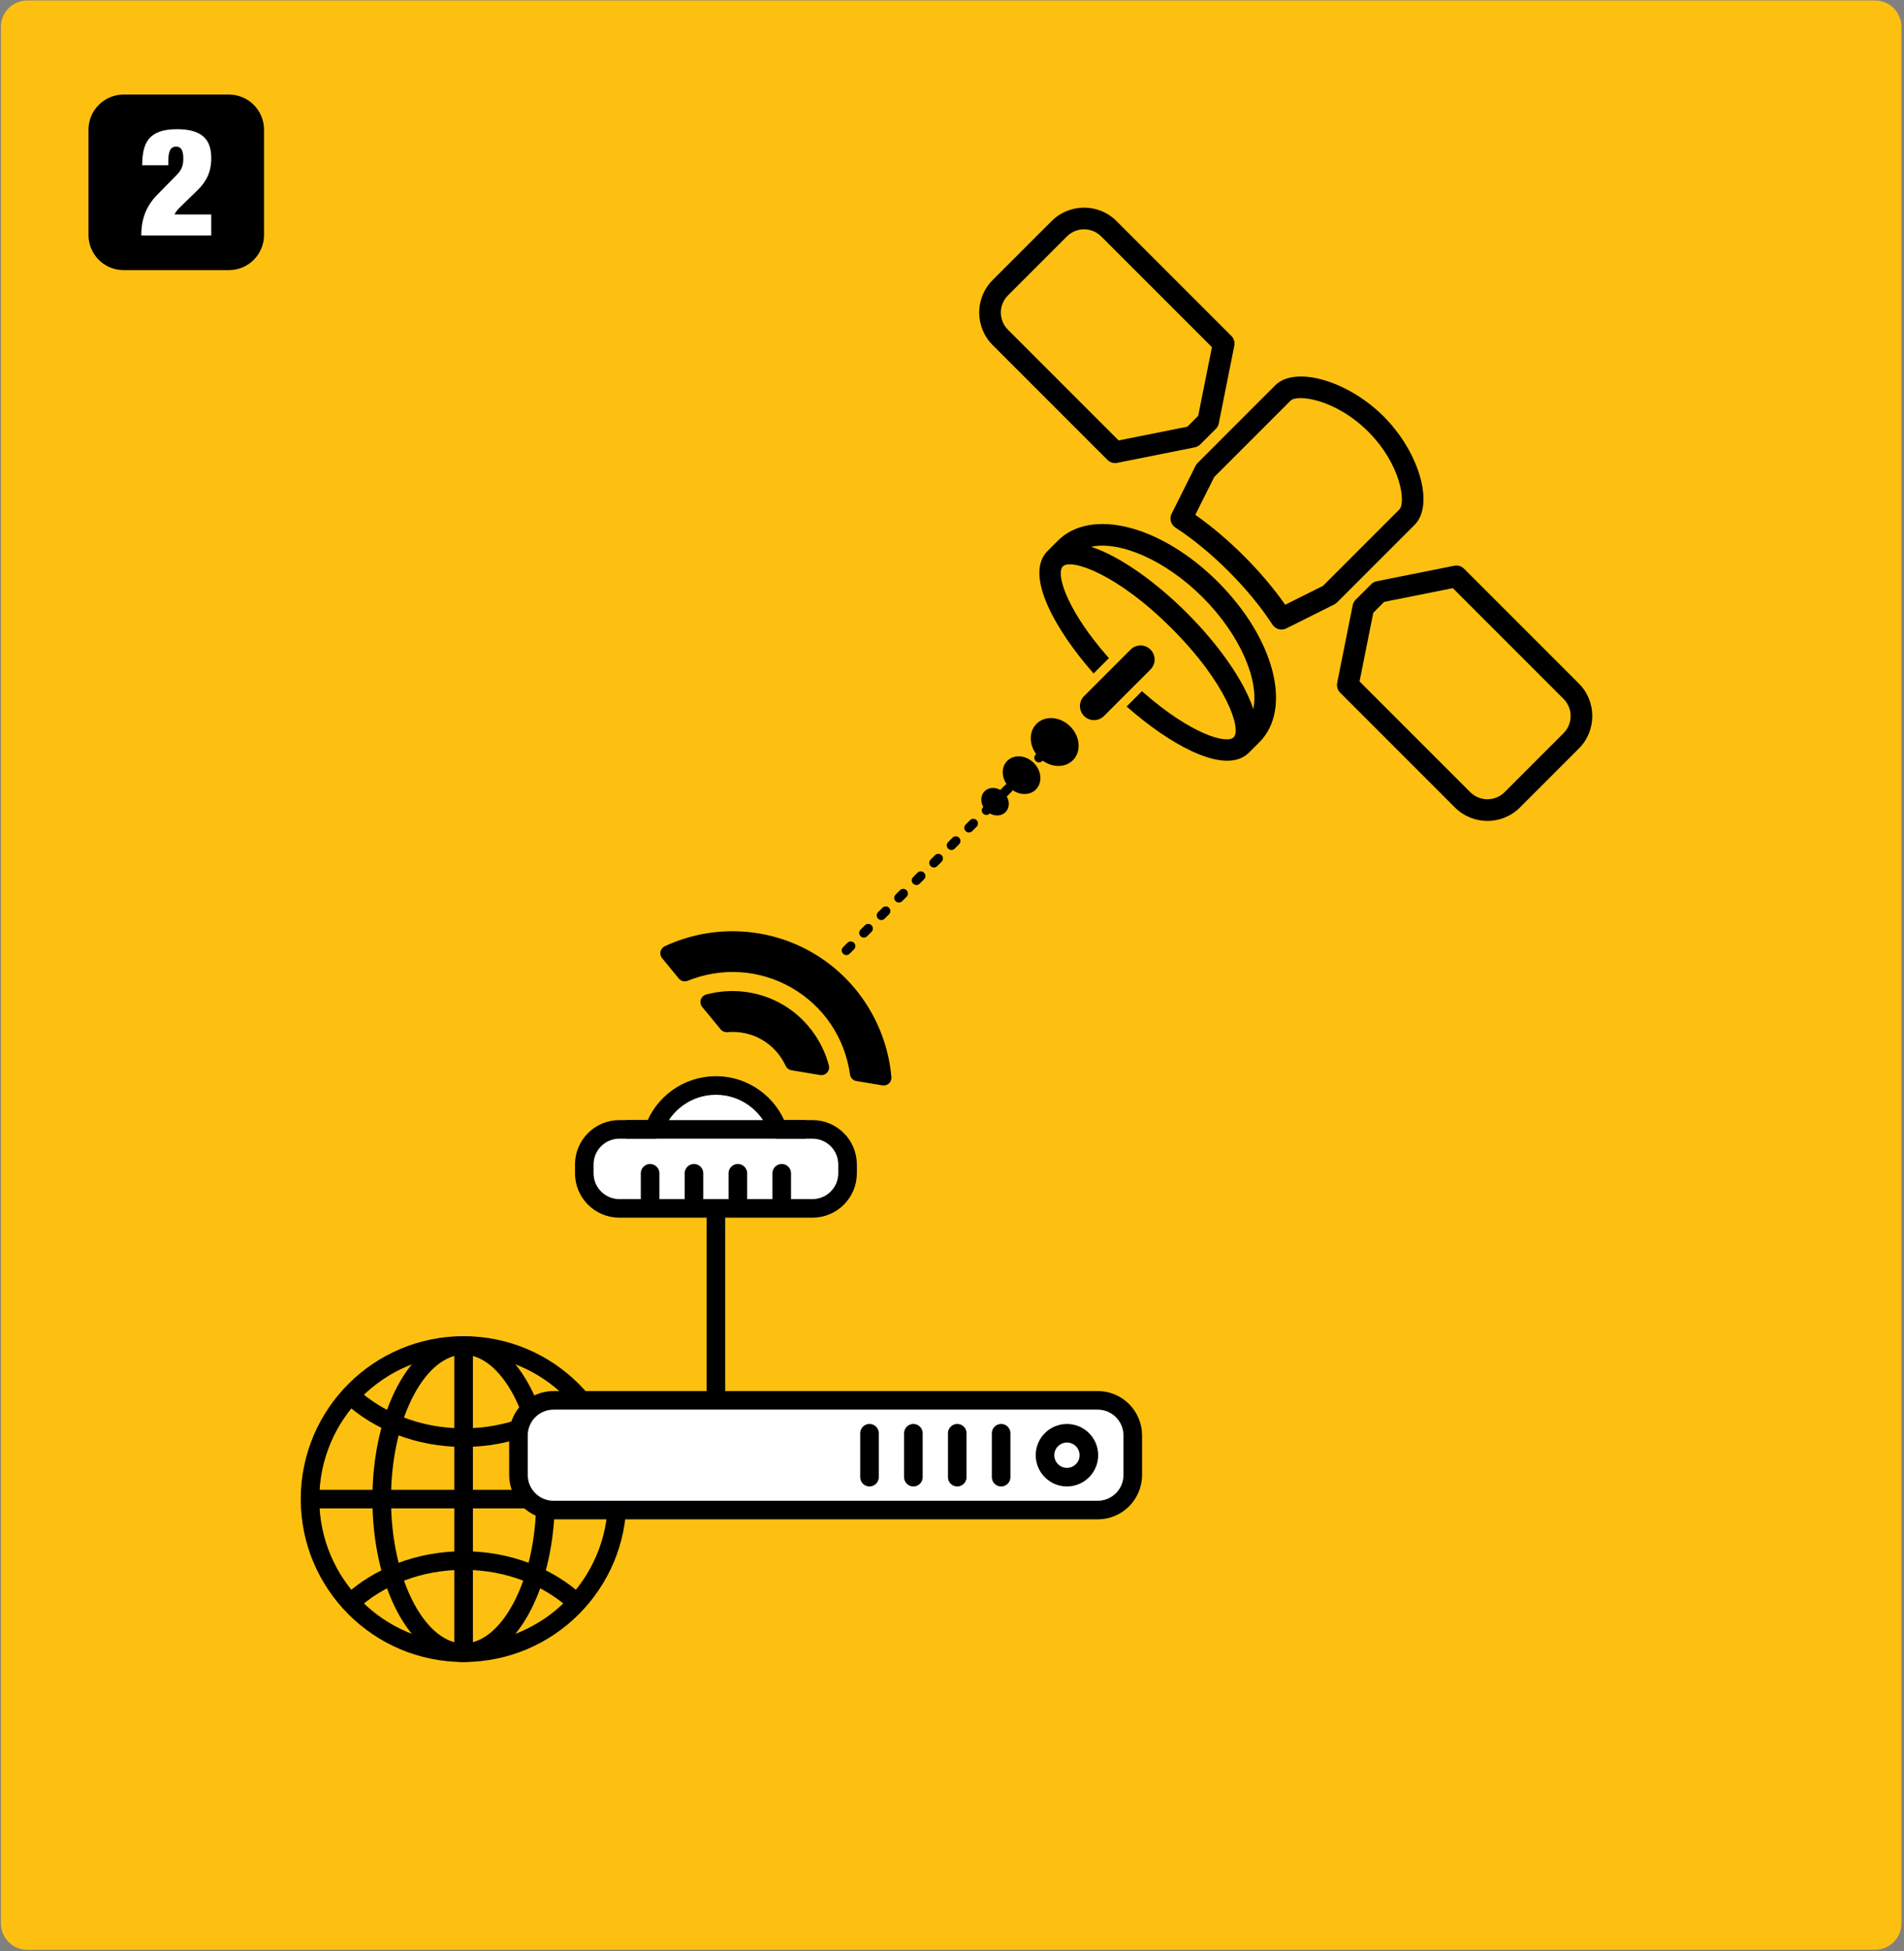 <?xml version="1.0" encoding="utf-8"?>
<!-- Generator: Adobe Illustrator 14.0.0, SVG Export Plug-In  -->
<!DOCTYPE svg PUBLIC "-//W3C//DTD SVG 1.1//EN" "http://www.w3.org/Graphics/SVG/1.1/DTD/svg11.dtd">
<svg version="1.1"
	 xmlns="http://www.w3.org/2000/svg" xmlns:xlink="http://www.w3.org/1999/xlink" xmlns:a="http://ns.adobe.com/AdobeSVGViewerExtensions/3.0/"
	 x="0px" y="0px" width="615px" height="630px" viewBox="-0.29 -0.151 615 630" enable-background="new -0.29 -0.151 615 630"
	 xml:space="preserve">
<rect x="-0.29" y="-0.151" width="615" height="630" fill="#808080" stroke="none"/>
<defs>
</defs>
<g>
	<path fill="#FDC010" d="M613.878,620.966c0,4.677-3.826,8.504-8.504,8.504H8.504c-4.677,0-8.504-3.827-8.504-8.504V8.504
		C0,3.827,3.827,0,8.504,0h596.87c4.678,0,8.504,3.827,8.504,8.504V620.966z"/>
</g>
<path d="M84.987,75.738c0,6.263-5.076,11.339-11.338,11.339H39.634c-6.263,0-11.339-5.076-11.339-11.339V41.724
	c0-6.263,5.076-11.339,11.339-11.339h34.016c6.262,0,11.338,5.076,11.338,11.339V75.738z"/>
<path fill="#FFFFFF" d="M45.63,53.202c0.048-3.541,0.485-6.404,2.134-8.441c1.649-2.037,4.462-3.201,9.119-3.201
	c9.022,0,11.06,4.221,11.06,9.361c0,4.656-1.698,7.615-4.269,10.188l-5.335,5.189c-0.776,0.777-1.892,1.795-2.231,2.814h11.836
	v6.791H45.339c0-4.754,1.212-9.119,5.142-13.146l6.015-6.111c1.746-1.746,2.425-3.057,2.425-5.627c0-2.91-0.922-3.832-2.329-3.832
	c-1.261,0-2.522,0.68-2.522,4.559v1.457H45.63z"/>
<path d="M469.66,260.599l-37.08-37.082c-0.828-0.826-1.188-2.012-0.957-3.16l5.011-25.055c0.135-0.678,0.468-1.299,0.956-1.789
	l5.013-5.012c0.487-0.488,1.109-0.82,1.788-0.955l25.056-5.012c1.146-0.229,2.333,0.129,3.16,0.957l37.082,37.082
	c5.784,5.785,5.784,15.199,0,20.984l-19.043,19.041C484.859,266.386,475.446,266.386,469.66,260.599L469.66,260.599z
	 M438.854,219.892l35.757,35.758c3.056,3.057,8.029,3.057,11.086,0l19.042-19.043c3.055-3.055,3.056-8.027-0.001-11.084
	l-35.757-35.758l-22.179,4.436l-3.512,3.514L438.854,219.892L438.854,219.892z"/>
<path d="M357.414,148.353l-37.082-37.082c-5.785-5.785-5.784-15.199,0.001-20.984l19.041-19.041
	c5.786-5.785,15.199-5.787,20.986-0.002l37.08,37.082c0.827,0.828,1.187,2.014,0.957,3.162l-5.01,25.055
	c-0.136,0.678-0.47,1.299-0.957,1.789l-5.013,5.01c-0.488,0.49-1.109,0.822-1.787,0.957l-25.056,5.012
	C359.428,149.54,358.241,149.181,357.414,148.353L357.414,148.353z M355.409,76.194c-3.057-3.057-8.028-3.057-11.085,0
	l-19.042,19.041c-3.056,3.057-3.057,8.029,0.001,11.086l35.757,35.756l22.178-4.434l3.513-3.514l4.436-22.18L355.409,76.194
	L355.409,76.194z"/>
<path d="M411.175,202.116c-0.171-0.172-0.324-0.363-0.462-0.574c-3.673-5.664-8.563-11.605-14.141-17.184
	c-5.575-5.578-11.52-10.465-17.184-14.139c-1.499-0.969-2.022-2.908-1.226-4.502l7.732-15.465c0.168-0.336,0.39-0.643,0.655-0.908
	l25.056-25.057c6.424-6.424,23.438-1.553,35.016,10.021c11.574,11.576,16.444,28.592,10.022,35.016l-25.057,25.057
	c-0.265,0.266-0.571,0.486-0.909,0.654l-15.464,7.732C413.845,203.454,412.222,203.161,411.175,202.116L411.175,202.116z
	 M401.522,179.409c5.078,5.078,9.635,10.465,13.311,15.725l12.209-6.104l24.651-24.654c2.176-2.176,0.545-14.549-10.022-25.117
	c-10.566-10.566-22.938-12.197-25.115-10.021l-24.653,24.654l-6.104,12.207C391.059,169.774,396.444,174.331,401.522,179.409
	L401.522,179.409z"/>
<path d="M371.326,209.606c-1.771-1.771-4.654-1.771-6.426,0l-15.033,15.035c-1.771,1.77-1.772,4.652,0,6.424
	c1.77,1.771,4.653,1.771,6.424,0l15.035-15.035C373.097,214.261,373.097,211.378,371.326,209.606z"/>
<path d="M406.501,239.515c10.752-10.756,4.883-33.473-13.363-51.721c-18.246-18.246-40.965-24.115-51.719-13.361l-3.342,3.34
	c-7.714,7.715,2.811,25.689,14.166,38.736l0.705,0.809l4.943-4.943l-0.614-0.705c-0.812-0.928-1.585-1.844-2.324-2.744
	c-11.081-13.527-14.182-23.943-11.927-26.201c2.563-2.563,17.287,2.191,35.139,20.043c17.853,17.852,22.605,32.576,20.044,35.139
	c-2.407,2.406-14.101-1.283-28.946-14.25l-0.703-0.615l-4.945,4.943l0.809,0.705c0.817,0.709,1.65,1.416,2.501,2.115
	c12.755,10.484,29.002,19.283,36.234,12.051l0,0c0.002-0.002,0.002-0.002,0.002-0.002L406.501,239.515z M388.188,192.745
	c12.01,12.01,18.314,26.721,16.338,36.047c-3.084-9.4-11.469-21.035-21.41-30.975c-9.94-9.941-21.574-18.326-30.974-21.412
	C361.467,174.431,376.178,180.733,388.188,192.745z"/>
<line fill="#FFFFFF" stroke="#000000" stroke-width="6" stroke-linecap="round" stroke-linejoin="round" x1="230.954" y1="392.512" x2="230.954" y2="459.125"/>
<circle fill="none" stroke="#000000" stroke-width="6" cx="149.458" cy="483.93" r="49.606"/>
<path fill="none" stroke="#000000" stroke-width="6" d="M150.668,533.484c-0.401,0.033-0.805,0.051-1.21,0.051
	c-14.611,0-26.457-22.209-26.457-49.605c0-27.398,11.846-49.607,26.457-49.607s26.457,22.209,26.457,49.607
	C175.915,510.566,164.718,532.299,150.668,533.484"/>
<line fill="none" stroke="#000000" stroke-width="6" x1="149.458" y1="434.322" x2="149.458" y2="533.535"/>
<line fill="none" stroke="#000000" stroke-width="6" x1="198.275" y1="483.93" x2="199.064" y2="483.93"/>
<line fill="none" stroke="#000000" stroke-width="6" x1="99.852" y1="483.93" x2="198.275" y2="483.93"/>
<path fill="none" stroke="#000000" stroke-width="6" d="M112.882,517.439c9.068-8.4,22.098-13.668,36.575-13.668
	c14.479,0,27.508,5.268,36.576,13.666"/>
<path fill="none" stroke="#000000" stroke-width="6" d="M186.033,450.42c-9.068,8.4-22.098,13.668-36.576,13.668
	c-14.477,0-27.506-5.268-36.574-13.668"/>
<path fill="#FFFFFF" stroke="#000000" stroke-width="6" stroke-linecap="round" stroke-linejoin="round" d="M365.6,476.133
	c0,6.264-5.077,11.34-11.339,11.34H178.513c-6.263,0-11.339-5.076-11.339-11.34v-12.756c0-6.262,5.076-11.338,11.339-11.338h175.748
	c6.262,0,11.339,5.076,11.339,11.338V476.133z"/>
<line fill="#FFFFFF" stroke="#000000" stroke-width="6" stroke-linecap="round" stroke-linejoin="round" x1="280.561" y1="462.668" x2="280.561" y2="476.842"/>
<line fill="#FFFFFF" stroke="#000000" stroke-width="6" stroke-linecap="round" stroke-linejoin="round" x1="294.733" y1="462.67" x2="294.733" y2="476.842"/>
<line fill="#FFFFFF" stroke="#000000" stroke-width="6" stroke-linecap="round" stroke-linejoin="round" x1="308.907" y1="462.668" x2="308.907" y2="476.842"/>
<line fill="#FFFFFF" stroke="#000000" stroke-width="6" stroke-linecap="round" stroke-linejoin="round" x1="323.08" y1="462.668" x2="323.08" y2="476.842"/>
<circle fill="#FFFFFF" stroke="#000000" stroke-width="6" stroke-linecap="round" stroke-linejoin="round" cx="344.34" cy="469.756" r="7.086"/>
<path fill="#FFFFFF" stroke="#000000" stroke-width="6" stroke-linecap="round" stroke-linejoin="round" d="M262.136,364.544
	h-11.157c-2.921-8.252-10.771-14.174-20.024-14.174s-17.103,5.922-20.024,14.174h-11.157c-6.262,0-11.338,5.076-11.338,11.34v2.834
	c0,6.262,5.076,11.338,11.338,11.338h31.162c0.007,0,0.014,0.002,0.02,0.002c0.007,0,0.013-0.002,0.02-0.002h31.162
	c6.262,0,11.338-5.076,11.338-11.338v-2.834C273.474,369.62,268.397,364.544,262.136,364.544z"/>
<line fill="#FFFFFF" stroke="#000000" stroke-width="6" stroke-linecap="round" stroke-linejoin="round" x1="209.693" y1="378.718" x2="209.693" y2="389.347"/>
<line fill="#FFFFFF" stroke="#000000" stroke-width="6" stroke-linecap="round" stroke-linejoin="round" x1="223.867" y1="378.718" x2="223.867" y2="389.349"/>
<line fill="#FFFFFF" stroke="#000000" stroke-width="6" stroke-linecap="round" stroke-linejoin="round" x1="238.04" y1="378.718" x2="238.04" y2="389.347"/>
<line fill="#FFFFFF" stroke="#000000" stroke-width="6" stroke-linecap="round" stroke-linejoin="round" x1="252.214" y1="378.718" x2="252.214" y2="389.347"/>
<line fill="#FFFFFF" stroke="#000000" stroke-width="6" stroke-linecap="round" stroke-linejoin="round" x1="202.607" y1="364.544" x2="259.3" y2="364.544"/>
<path d="M252.398,324.167c-7.362-4.252-16.328-5.408-24.6-3.168c-0.82,0.221-1.476,0.842-1.729,1.652
	c-0.258,0.809-0.088,1.693,0.451,2.348l5.968,7.25c0.523,0.637,1.327,0.975,2.148,0.902c3.959-0.348,7.822,0.49,11.174,2.424
	c3.35,1.936,6.007,4.861,7.686,8.463c0.348,0.748,1.042,1.275,1.854,1.41l9.263,1.545c0.837,0.139,1.688-0.156,2.261-0.785
	c0.121-0.135,0.227-0.279,0.315-0.432c0.327-0.566,0.423-1.246,0.251-1.891C265.243,335.604,259.76,328.415,252.398,324.167z"/>
<path d="M214.443,305.397c-0.702,0.326-1.213,0.959-1.385,1.711c-0.171,0.756,0.016,1.547,0.506,2.143l5.405,6.576
	c0.694,0.844,1.854,1.139,2.868,0.73c11.082-4.482,23.34-3.646,33.629,2.293c10.287,5.941,17.14,16.135,18.803,27.973
	c0.151,1.08,0.988,1.939,2.065,2.117l8.401,1.396c0.763,0.127,1.542-0.105,2.109-0.633c0.186-0.172,0.342-0.369,0.466-0.584
	c0.254-0.439,0.371-0.951,0.325-1.471c-1.492-16.791-11.056-31.82-25.582-40.207S229.729,298.292,214.443,305.397z"/>
<line fill="none" stroke="#000000" stroke-width="3" stroke-linecap="round" stroke-linejoin="round" stroke-dasharray="2,6" x1="273.082" y1="306.763" x2="343.792" y2="236.052"/>
<path d="M346.265,245.339c-2.771,2.771-7.661,2.388-10.903-0.854s-3.626-8.134-0.855-10.904s7.662-2.386,10.904,0.855
	C348.651,237.678,349.035,242.569,346.265,245.339L346.265,245.339z"/>
<path d="M334.308,254.791c-2.18,2.181-6.03,1.878-8.58-0.673c-2.551-2.551-2.854-6.4-0.673-8.58s6.029-1.878,8.58,0.673
	S336.488,252.611,334.308,254.791L334.308,254.791z"/>
<path d="M324.49,262.103c-1.589,1.59-4.396,1.37-6.257-0.49s-2.081-4.668-0.49-6.257c1.59-1.591,4.396-1.37,6.257,0.49
	S326.081,260.513,324.49,262.103L324.49,262.103z"/>
</svg>
